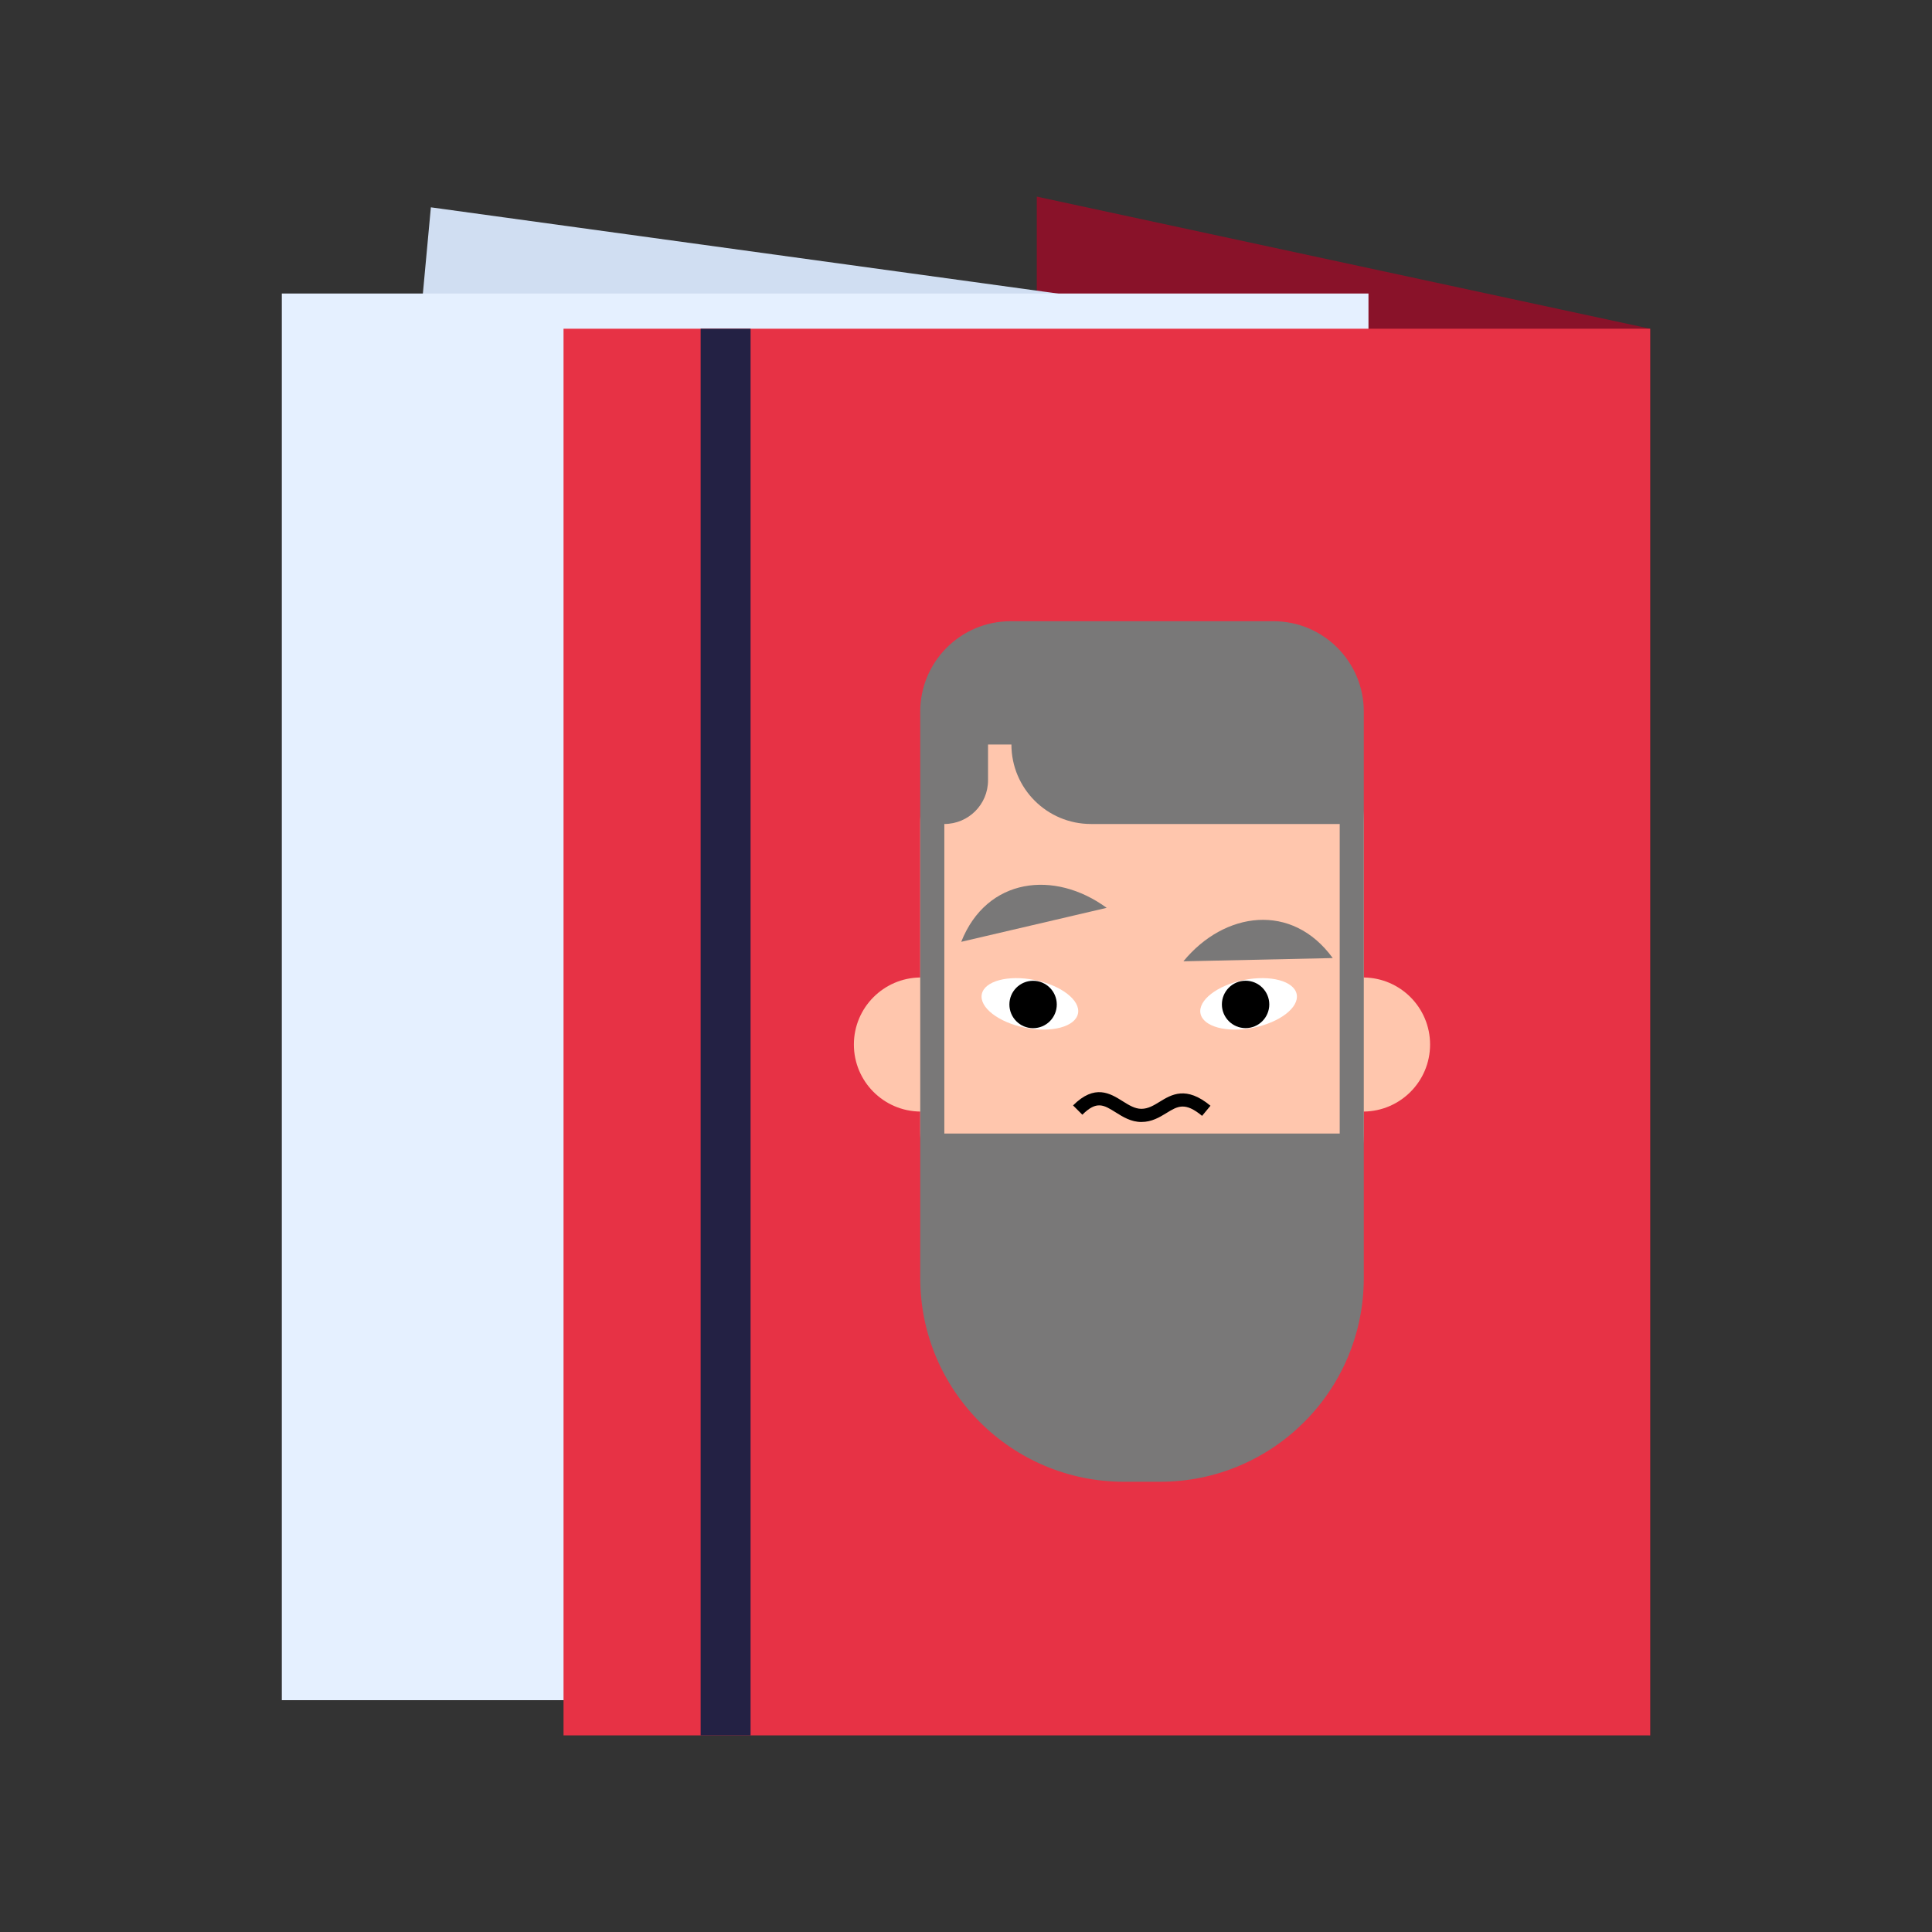 <?xml version="1.0" encoding="UTF-8"?>
<svg id="Layer_1" xmlns="http://www.w3.org/2000/svg" width="160" height="160" viewBox="0 0 160 160">
  <rect x="0" y="0" width="160" height="160" fill="#333333" stroke="none"/>
  <defs>
    <style>
      .cls-1 {
        fill: #797878;
      }

      .cls-2 {
        fill: #e73245;
      }

      .cls-3 {
        fill: #ffc6ad;
      }

      .cls-4 {
        fill: #891229;
      }

      .cls-5 {
        fill: #232144;
      }

      .cls-6 {
        fill: #fff;
      }

      .cls-7 {
        fill: #d0def2;
      }

      .cls-8 {
        fill: #e5f0ff;
      }
    </style>
  </defs>
  <polygon class="cls-4" points="136.661 143.717 85.861 132.776 85.861 16.283 136.661 27.224 136.661 143.717"/>
  <polygon class="cls-7" points="112.023 142.243 25.069 131.623 35.683 17.17 129.657 30.095 112.023 142.243"/>
  <rect class="cls-8" x="23.339" y="24.308" width="89.992" height="116.493"/>
  <rect class="cls-2" x="46.669" y="27.224" width="89.992" height="116.493"/>
  <rect class="cls-5" x="58.024" y="27.224" width="4.135" height="116.493"/>
  <g>
    <path class="cls-3" d="M118.433,86.503c0-3.048-2.455-5.52-5.496-5.552v-12.713c0-8.204-6.65-14.854-14.854-14.854h-7.019c-8.203,0-14.854,6.65-14.854,14.854v12.713c-3.04.032-5.495,2.504-5.495,5.552s2.455,5.52,5.495,5.552v1.58c0,8.204,6.651,14.854,14.854,14.854h7.019c8.204,0,14.854-6.65,14.854-14.854v-1.58c3.04-.032,5.496-2.504,5.496-5.552Z"/>
    <path class="cls-1" d="M98.005,79.612c3.391-4.131,8.992-4.91,12.367-.269l-12.367.269Z"/>
    <path class="cls-1" d="M91.65,75.184c-4.311-3.158-9.93-2.52-12.046,2.813l12.046-2.813Z"/>
    <path d="M94.526,92.918c-.858,0-1.535-.424-2.132-.799-.982-.615-1.574-.987-2.758.197l-.77-.77c1.797-1.797,3.078-.995,4.106-.35.519.325,1.009.632,1.554.632.559,0,1.021-.283,1.511-.583.977-.599,2.193-1.344,4.209.328l-.695.838c-1.416-1.175-2.024-.802-2.945-.238-.569.349-1.214.744-2.08.744Z"/>
    <path class="cls-1" d="M105.459,51.446h-21.764c-4.134,0-7.485,3.351-7.485,7.484v46.913c0,9.318,7.554,16.871,16.871,16.871h2.991c9.318,0,16.871-7.554,16.871-16.871v-46.913c0-4.134-3.351-7.484-7.484-7.484ZM110.948,93.877h-32.742v-25.638h0c1.999,0,3.619-1.62,3.619-3.619v-2.964h1.936c0,3.636,2.947,6.583,6.583,6.583h20.605v25.638Z"/>
    <path class="cls-6" d="M89.275,83.936c-.219,1.091-2.18,1.617-4.38,1.175-2.2-.442-3.806-1.684-3.587-2.776.219-1.091,2.181-1.617,4.38-1.175,2.2.442,3.806,1.684,3.587,2.776"/>
    <path class="cls-6" d="M99.419,83.936c.219,1.091,2.18,1.617,4.38,1.175,2.2-.442,3.806-1.684,3.587-2.776-.219-1.091-2.181-1.617-4.38-1.175-2.2.442-3.806,1.684-3.587,2.776"/>
    <circle cx="85.556" cy="83.187" r="1.962"/>
    <circle cx="103.154" cy="83.182" r="1.962"/>
  </g>
</svg>